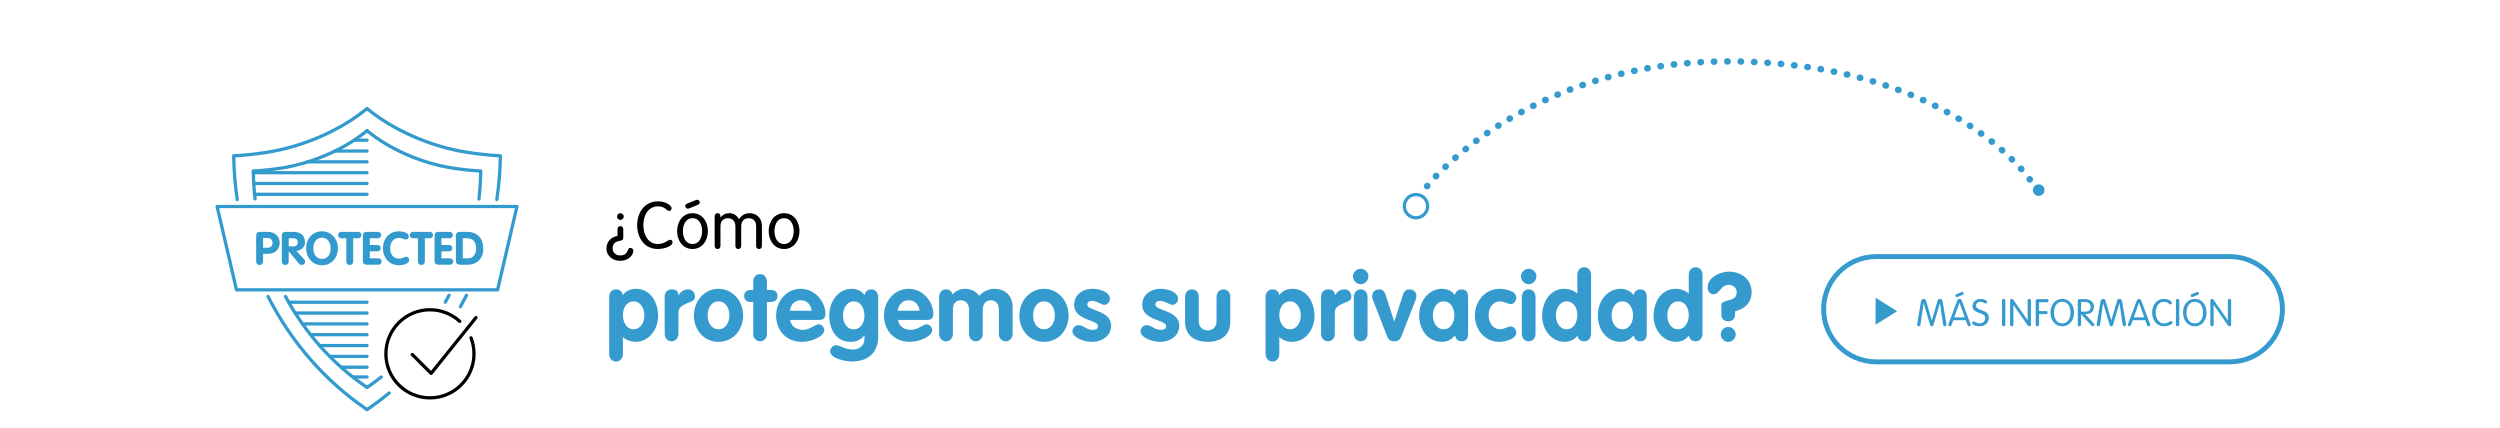 <?xml version="1.0" encoding="utf-8"?>
<!-- Generator: Adobe Illustrator 21.0.0, SVG Export Plug-In . SVG Version: 6.00 Build 0)  -->
<!DOCTYPE svg PUBLIC "-//W3C//DTD SVG 1.1//EN" "http://www.w3.org/Graphics/SVG/1.1/DTD/svg11.dtd">
<svg version="1.1" id="SP" xmlns="http://www.w3.org/2000/svg" xmlns:xlink="http://www.w3.org/1999/xlink" x="0px" y="0px"
	 width="760px" height="130px" viewBox="0 0 760 130" style="enable-background:new 0 0 760 130;" xml:space="preserve">
<g>
	<g>
		<path style="fill:none;stroke:#339ACE;stroke-linecap:round;stroke-linejoin:round;stroke-miterlimit:10;" d="M81.482,90.118c7.087,13.976,17.432,25.791,29.945,34.285c0,0,0.069,0.044,0.146,0.099v0.003
			c0,0,0.001-0.001,0.002-0.001s0.001,0.001,0.001,0.001l0.001-0.002"/>
		<path style="fill:none;stroke:#339ACE;stroke-linecap:round;stroke-linejoin:round;stroke-miterlimit:10;" d="M111.577,33.003V33c0,0-0.001,0.001-0.002,0.002c-0.001-0.001-0.001-0.001-0.002-0.002v0.003
			c-7.626,6.315-19.028,11.575-30.735,13.354c-3.322,0.505-6.595,0.842-9.793,1.024c0.064,4.515,0.43,8.952,1.077,13.288"/>
		<path style="fill:none;stroke:#339ACE;stroke-linecap:round;stroke-linejoin:round;stroke-miterlimit:10;" d="M118.315,119.462c-2.12,1.752-4.318,3.402-6.588,4.942c0,0-0.069,0.044-0.146,0.099v0.003
			c0,0-0.001-0.001-0.002-0.001s-0.001,0.001-0.001,0.001l-0.001-0.002"/>
		<path style="fill:none;stroke:#339ACE;stroke-linecap:round;stroke-linejoin:round;stroke-miterlimit:10;" d="M141.814,89.774c-0.551,1.049-1.237,2.326-1.854,3.463"/>
		<path style="fill:none;stroke:#339ACE;stroke-linecap:round;stroke-linejoin:round;stroke-miterlimit:10;" d="M111.577,33.003V33l0.002,0.002C111.58,33.001,111.58,33,111.581,33v0.003
			c7.626,6.315,19.028,11.575,30.735,13.354c3.322,0.505,6.595,0.842,9.793,1.024c-0.064,4.514-0.43,8.95-1.077,13.286"/>
	</g>
	<g>
		<path style="fill:none;stroke:#339ACE;stroke-linecap:round;stroke-linejoin:round;stroke-miterlimit:10;" d="M86.781,90.117c6.007,11.191,14.498,20.667,24.668,27.571c0,0,0.059,0.038,0.125,0.085v0.002
			c0,0,0.001-0.001,0.002-0.001l0.001,0.001l0.001-0.002"/>
		<path style="fill:none;stroke:#339ACE;stroke-linecap:round;stroke-linejoin:round;stroke-miterlimit:10;" d="M111.577,39.733V39.73l-0.002,0.001c0,0-0.001-0.001-0.002-0.001v0.003
			c-6.504,5.386-16.229,9.872-26.213,11.389c-2.833,0.43-5.625,0.718-8.352,0.873c0.041,2.859,0.223,5.682,0.54,8.46"/>
		<path style="fill:none;stroke:#339ACE;stroke-linecap:round;stroke-linejoin:round;stroke-miterlimit:10;" d="M115.923,114.603c-1.371,1.078-2.777,2.108-4.217,3.085c0,0-0.059,0.038-0.125,0.085v0.002l-0.002-0.001
			c-0.001,0-0.001,0.001-0.001,0.001l-0.001-0.002"/>
		<path style="fill:none;stroke:#339ACE;stroke-linecap:round;stroke-linejoin:round;stroke-miterlimit:10;" d="M136.504,89.774c-0.392,0.731-0.794,1.472-1.139,2.106"/>
		<path style="fill:none;stroke:#339ACE;stroke-linecap:round;stroke-linejoin:round;stroke-miterlimit:10;" d="M111.577,39.733V39.73l0.002,0.001l0.002-0.001v0.003c6.504,5.386,16.229,9.872,26.213,11.389
			c2.833,0.43,5.625,0.718,8.352,0.873c-0.041,2.874-0.225,5.711-0.545,8.502"/>
	</g>
	<path style="fill:none;stroke:#000000;stroke-linecap:round;stroke-linejoin:round;stroke-miterlimit:10;" d="M143.187,102.703c0.586,1.505,0.907,3.142,0.907,4.854c0,7.395-5.995,13.39-13.39,13.39
		c-7.395,0-13.39-5.995-13.39-13.39s5.995-13.39,13.39-13.39c3.489,0,6.667,1.335,9.05,3.521"/>
	<g>
		<polyline style="fill:none;stroke:#000000;stroke-linecap:round;stroke-linejoin:round;stroke-miterlimit:10;" points="144.69,96.553 131.062,113.499 125.324,107.761 		"/>
	</g>
	<polygon style="fill:none;stroke:#339ACE;stroke-linecap:round;stroke-linejoin:round;stroke-miterlimit:10;" points="151.264,88.109 71.891,88.109 66,62.776 157.154,62.776 	"/>
	<g>
		<path style="fill:#339ACE;" d="M77.876,71.582c0-0.659,0.393-1.094,1.094-1.094h2.482c2.061,0,3.59,1.347,3.59,3.352
			c0,2.047-1.585,3.323-3.506,3.323H79.98v2.3c0,0.701-0.449,1.094-1.052,1.094s-1.052-0.393-1.052-1.094V71.582z M79.98,75.313
			h1.43c0.884,0,1.444-0.646,1.444-1.486c0-0.842-0.561-1.486-1.444-1.486h-1.43V75.313z"/>
		<path style="fill:#339ACE;" d="M85.67,71.582c0-0.673,0.379-1.094,1.08-1.094h2.468c2.16,0,3.492,0.968,3.492,3.169
			c0,1.543-1.164,2.427-2.594,2.65L92.5,78.86c0.196,0.21,0.281,0.42,0.281,0.616c0,0.547-0.435,1.08-1.052,1.08
			c-0.252,0-0.589-0.098-0.813-0.364l-3.113-3.772h-0.028v3.043c0,0.701-0.449,1.094-1.052,1.094s-1.052-0.393-1.052-1.094
			L85.67,71.582L85.67,71.582z M87.774,74.905h1.444c0.771,0,1.304-0.463,1.304-1.248c0-0.799-0.533-1.233-1.304-1.233h-1.444
			V74.905z"/>
		<path style="fill:#339ACE;" d="M93.072,75.48c0-2.917,1.963-5.16,4.824-5.16c2.819,0,4.824,2.313,4.824,5.16
			c0,2.902-1.949,5.16-4.824,5.16C95.049,80.641,93.072,78.383,93.072,75.48z M100.532,75.48c0-1.696-0.884-3.226-2.637-3.226
			c-1.752,0-2.636,1.529-2.636,3.226c0,1.711,0.855,3.226,2.636,3.226C99.677,78.706,100.532,77.191,100.532,75.48z"/>
		<path style="fill:#339ACE;" d="M105.269,72.424h-1.529c-0.673,0-0.954-0.491-0.954-0.968c0-0.491,0.351-0.968,0.954-0.968h5.161
			c0.603,0,0.954,0.477,0.954,0.968c0,0.477-0.281,0.968-0.954,0.968h-1.529v7.039c0,0.701-0.449,1.094-1.051,1.094
			c-0.603,0-1.052-0.393-1.052-1.094V72.424z"/>
		<path style="fill:#339ACE;" d="M110.314,71.708c0-0.701,0.351-1.22,1.094-1.22h3.478c0.673,0,0.996,0.477,0.996,0.968
			c0,0.477-0.337,0.968-0.996,0.968h-2.468v2.047h2.3c0.687,0,1.024,0.477,1.024,0.968c0,0.477-0.351,0.968-1.024,0.968h-2.3v2.131
			h2.594c0.673,0,0.996,0.478,0.996,0.968c0,0.477-0.336,0.968-0.996,0.968h-3.618c-0.617,0-1.08-0.421-1.08-1.052
			C110.314,79.422,110.314,71.708,110.314,71.708z"/>
		<path style="fill:#339ACE;" d="M121.235,70.32c1.024,0,3.015,0.336,3.015,1.57c0,0.505-0.351,0.939-0.87,0.939
			c-0.575,0-0.967-0.49-2.146-0.49c-1.739,0-2.636,1.472-2.636,3.183c0,1.669,0.912,3.1,2.636,3.1c1.178,0,1.655-0.59,2.23-0.59
			c0.631,0,0.925,0.632,0.925,0.954c0,1.346-2.117,1.654-3.155,1.654c-2.846,0-4.824-2.258-4.824-5.16
			C116.412,72.563,118.375,70.32,121.235,70.32z"/>
		<path style="fill:#339ACE;" d="M127.052,72.424h-1.529c-0.673,0-0.954-0.491-0.954-0.968c0-0.491,0.351-0.968,0.954-0.968h5.161
			c0.603,0,0.954,0.477,0.954,0.968c0,0.477-0.281,0.968-0.954,0.968h-1.529v7.039c0,0.701-0.449,1.094-1.052,1.094
			s-1.051-0.393-1.051-1.094C127.052,79.463,127.052,72.424,127.052,72.424z"/>
		<path style="fill:#339ACE;" d="M132.098,71.708c0-0.701,0.351-1.22,1.094-1.22h3.478c0.673,0,0.996,0.477,0.996,0.968
			c0,0.477-0.337,0.968-0.996,0.968h-2.468v2.047h2.3c0.687,0,1.024,0.477,1.024,0.968c0,0.477-0.351,0.968-1.024,0.968h-2.3v2.131
			h2.594c0.673,0,0.996,0.478,0.996,0.968c0,0.477-0.336,0.968-0.996,0.968h-3.618c-0.617,0-1.08-0.421-1.08-1.052L132.098,71.708
			L132.098,71.708z"/>
		<path style="fill:#339ACE;" d="M138.588,71.568c0-0.646,0.449-1.08,1.08-1.08h2.328c3.141,0,4.936,2.02,4.936,5.133
			c0,2.944-1.907,4.852-4.796,4.852h-2.44c-0.463,0-1.108-0.252-1.108-1.052V71.568z M140.692,78.537h1.417
			c1.809,0,2.636-1.332,2.636-3.015c0-1.795-0.841-3.099-2.776-3.099h-1.276v6.114H140.692z"/>
	</g>
	<line style="fill:none;stroke:#339ACE;stroke-linecap:round;stroke-linejoin:round;stroke-miterlimit:10;" x1="77.009" y1="52.495" x2="111.577" y2="52.495"/>
	<line style="fill:none;stroke:#339ACE;stroke-linecap:round;stroke-linejoin:round;stroke-miterlimit:10;" x1="93.473" y1="49.203" x2="111.577" y2="49.203"/>
	<line style="fill:none;stroke:#339ACE;stroke-linecap:round;stroke-linejoin:round;stroke-miterlimit:10;" x1="101.824" y1="45.911" x2="111.577" y2="45.911"/>
	<line style="fill:none;stroke:#339ACE;stroke-linecap:round;stroke-linejoin:round;stroke-miterlimit:10;" x1="107.874" y1="42.62" x2="111.577" y2="42.62"/>
	<line style="fill:none;stroke:#339ACE;stroke-linecap:round;stroke-linejoin:round;stroke-miterlimit:10;" x1="77.146" y1="55.787" x2="111.577" y2="55.787"/>
	<line style="fill:none;stroke:#339ACE;stroke-linecap:round;stroke-linejoin:round;stroke-miterlimit:10;" x1="77.332" y1="59.078" x2="111.577" y2="59.078"/>
	<line style="fill:none;stroke:#339ACE;stroke-linecap:round;stroke-linejoin:round;stroke-miterlimit:10;" x1="94.565" y1="101.755" x2="111.577" y2="101.755"/>
	<line style="fill:none;stroke:#339ACE;stroke-linecap:round;stroke-linejoin:round;stroke-miterlimit:10;" x1="92.153" y1="98.464" x2="111.577" y2="98.464"/>
	<line style="fill:none;stroke:#339ACE;stroke-linecap:round;stroke-linejoin:round;stroke-miterlimit:10;" x1="89.755" y1="95.172" x2="111.577" y2="95.172"/>
	<line style="fill:none;stroke:#339ACE;stroke-linecap:round;stroke-linejoin:round;stroke-miterlimit:10;" x1="87.808" y1="91.88" x2="111.577" y2="91.88"/>
	<line style="fill:none;stroke:#339ACE;stroke-linecap:round;stroke-linejoin:round;stroke-miterlimit:10;" x1="97.143" y1="105.047" x2="111.577" y2="105.047"/>
	<line style="fill:none;stroke:#339ACE;stroke-linecap:round;stroke-linejoin:round;stroke-miterlimit:10;" x1="100.354" y1="108.339" x2="111.577" y2="108.339"/>
	<line style="fill:none;stroke:#339ACE;stroke-linecap:round;stroke-linejoin:round;stroke-miterlimit:10;" x1="103.846" y1="111.63" x2="111.577" y2="111.63"/>
	<line style="fill:none;stroke:#339ACE;stroke-linecap:round;stroke-linejoin:round;stroke-miterlimit:10;" x1="107.401" y1="114.603" x2="111.577" y2="114.603"/>
</g>
<g>
	<path d="M187.721,69.694c0-0.58,0.34-0.94,0.88-0.94s0.88,0.36,0.88,0.94v2.261c0,0.9-0.02,1.061-1.4,1.34
		c-1.581,0.32-1.841,1.42-1.841,2.16c0,1.361,0.98,2.201,2.321,2.201c1.06,0,1.88-0.381,2.32-1.641c0.18-0.52,0.42-0.66,0.78-0.66
		c0.46,0,0.88,0.36,0.86,0.92c-0.08,1.761-2.041,3.021-3.901,3.021c-2.42,0-4.261-1.561-4.261-3.682c0-2.16,1.36-3.5,3.361-3.92
		L187.721,69.694L187.721,69.694z M188.601,66.854c-0.56,0-1.021-0.46-1.021-1.02s0.46-1.02,1.021-1.02s1.02,0.46,1.02,1.02
		S189.161,66.854,188.601,66.854z"/>
	<path d="M199.941,74.176c2.141,0,3.081-1.281,3.821-1.281c0.42,0,0.7,0.32,0.7,0.82c0,0.9-2.021,1.98-4.521,1.98
		c-4.121,0-6.241-3.541-6.241-7.241c0-3.701,2.121-7.242,6.341-7.242c2.521,0,4.121,1.36,4.121,2.081c0,0.46-0.28,0.84-0.72,0.84
		c-0.8,0-1.2-1.4-3.401-1.4c-3.161,0-4.461,3-4.461,5.721S196.92,74.176,199.941,74.176z"/>
	<path d="M210.521,64.813c3,0,4.681,2.62,4.681,5.44c0,2.821-1.68,5.441-4.681,5.441s-4.681-2.62-4.681-5.441
		C205.84,67.434,207.52,64.813,210.521,64.813z M210.521,74.176c2.16,0,2.92-2.121,2.92-3.922c0-1.8-0.76-3.92-2.92-3.92
		c-2.161,0-2.921,2.12-2.921,3.92C207.6,72.055,208.36,74.176,210.521,74.176z M209.741,63.253c-0.34,0.14-0.5,0.18-0.68,0.18
		c-0.52,0-0.76-0.54-0.76-0.84c0-0.24,0.14-0.52,0.7-0.74l2.3-0.94c0.34-0.14,0.5-0.18,0.68-0.18c0.52,0,0.76,0.54,0.76,0.84
		c0,0.24-0.14,0.52-0.7,0.74L209.741,63.253z"/>
	<path d="M223.561,68.795c0-1.521-0.84-2.461-2.28-2.461c-1.42,0-2.261,0.939-2.261,2.461v5.961c0,0.58-0.34,0.939-0.88,0.939
		s-0.88-0.359-0.88-0.939v-9.002c0-0.58,0.34-0.94,0.88-0.94s0.88,0.36,0.88,0.94v0.321l0.04,0.039c0.42-0.54,1.081-1.3,2.681-1.3
		c1.041,0,2.121,0.44,2.921,1.8c0.78-1.12,1.72-1.8,3.261-1.8c1.64,0,3.701,1.04,3.701,4.041v5.901c0,0.58-0.34,0.939-0.88,0.939
		s-0.88-0.359-0.88-0.939v-5.961c0-1.521-0.84-2.461-2.281-2.461c-1.42,0-2.26,0.939-2.26,2.461v5.961c0,0.58-0.34,0.939-0.88,0.939
		s-0.88-0.359-0.88-0.939v-5.961H223.561z"/>
	<path d="M238.361,64.813c3,0,4.681,2.62,4.681,5.44c0,2.821-1.68,5.441-4.681,5.441s-4.681-2.62-4.681-5.441
		C233.68,67.434,235.36,64.813,238.361,64.813z M238.361,74.176c2.16,0,2.92-2.121,2.92-3.922c0-1.8-0.76-3.92-2.92-3.92
		c-2.161,0-2.921,2.12-2.921,3.92C235.44,72.055,236.2,74.176,238.361,74.176z"/>
	<path style="fill:#359BCE;" d="M185.189,90.291c0-1.393,0.87-2.32,2.088-2.32c1.16,0,1.828,0.638,2.088,1.74
		c0.783-1.276,2.408-1.914,3.974-1.914c4.496,0,6.729,4.205,6.729,8.267c0,3.945-2.668,7.86-6.875,7.86
		c-1.306,0-2.727-0.493-3.829-1.45v5.105c0,1.393-0.87,2.32-2.088,2.32s-2.088-0.928-2.088-2.32L185.189,90.291L185.189,90.291z
		 M192.644,100.096c2.176,0,3.249-2.263,3.249-4.206c0-1.973-1.073-4.265-3.249-4.265c-2.233,0-3.278,2.089-3.278,4.119
		S190.353,100.096,192.644,100.096z"/>
	<path style="fill:#359BCE;" d="M202.067,90.059c0-1.392,1.102-2.088,2.146-2.088c1.102,0,2.03,0.406,2.03,1.74h0.058
		c0.783-1.16,1.625-1.74,2.93-1.74c1.015,0,2.031,0.725,2.031,2.233c0,1.363-1.248,1.45-2.495,2.03
		c-1.248,0.58-2.524,1.131-2.524,2.785v6.41c0,1.393-0.87,2.32-2.088,2.32s-2.088-0.928-2.088-2.32V90.059z"/>
	<path style="fill:#359BCE;" d="M225.909,95.89c0,4.351-2.988,8.034-7.484,8.034s-7.484-3.684-7.484-8.034c0-4.235,3.075-8.093,7.484-8.093
		S225.909,91.654,225.909,95.89z M215.118,95.89c0,2.001,1.044,4.206,3.307,4.206s3.307-2.205,3.307-4.206
		c0-2.002-1.015-4.265-3.307-4.265S215.118,93.888,215.118,95.89z"/>
	<path style="fill:#359BCE;" d="M228.979,91.8h-0.928c-1.131,0-1.828-0.696-1.828-1.828c0-1.044,0.783-1.827,1.828-1.827h0.928V85.65
		c0-1.392,0.87-2.32,2.088-2.32s2.088,0.929,2.088,2.32v2.495h1.189c1.073,0,2.001,0.493,2.001,1.827
		c0,1.306-0.928,1.828-2.001,1.828h-1.189v9.63c0,1.393-0.87,2.32-2.088,2.32s-2.088-0.928-2.088-2.32V91.8z"/>
	<path style="fill:#359BCE;" d="M240.203,97.253c0.29,2.06,2.001,3.017,3.945,3.017c2.146,0,3.626-1.683,4.728-1.683
		c0.899,0,1.711,0.899,1.711,1.799c0,1.798-3.713,3.538-6.816,3.538c-4.699,0-7.832-3.423-7.832-8.034
		c0-4.235,3.075-8.093,7.484-8.093c4.525,0,7.513,4.118,7.513,7.6c0,1.247-0.551,1.856-1.828,1.856H240.203z M246.758,94.468
		c-0.232-1.827-1.393-3.19-3.336-3.19c-1.856,0-3.104,1.421-3.307,3.19H246.758z"/>
	<path style="fill:#359BCE;" d="M266.972,102.357c0,5.019-3.278,7.542-8.035,7.542c-1.711,0-6.584-0.841-6.584-3.133
		c0-0.783,0.87-1.827,1.682-1.827c1.334,0,2.814,1.306,5.221,1.306c2.031,0,3.539-1.189,3.539-3.307v-0.986h-0.058
		c-0.87,1.276-2.292,1.972-4.206,1.972c-4.38,0-6.439-3.857-6.439-8.006c0-4.206,2.668-8.121,6.875-8.121
		c1.421,0,3.046,0.638,3.829,1.914c0.261-1.103,0.928-1.74,2.088-1.74c1.218,0,2.089,0.928,2.089,2.32v12.066H266.972z
		 M259.517,91.625c-2.175,0-3.249,2.263-3.249,4.206c0,2.233,1.073,4.265,3.249,4.265c2.233,0,3.278-2.089,3.278-4.119
		S261.809,91.625,259.517,91.625z"/>
	<path style="fill:#359BCE;" d="M273.001,97.253c0.29,2.06,2.001,3.017,3.945,3.017c2.146,0,3.626-1.683,4.728-1.683
		c0.899,0,1.711,0.899,1.711,1.799c0,1.798-3.713,3.538-6.816,3.538c-4.699,0-7.832-3.423-7.832-8.034
		c0-4.235,3.075-8.093,7.484-8.093c4.525,0,7.513,4.118,7.513,7.6c0,1.247-0.551,1.856-1.827,1.856H273.001z M279.557,94.468
		c-0.232-1.827-1.393-3.19-3.336-3.19c-1.856,0-3.104,1.421-3.307,3.19H279.557z"/>
	<path style="fill:#359BCE;" d="M285.499,90.291c0-1.393,0.87-2.32,2.088-2.32c1.073,0,1.77,0.58,1.915,1.566
		c1.015-1.103,2.35-1.74,3.887-1.74c1.741,0,3.22,0.725,4.322,2.117c1.16-1.335,2.988-2.117,4.409-2.117
		c3.394,0,5.714,1.972,5.714,5.627v8.006c0,1.393-0.87,2.32-2.088,2.32s-2.088-0.928-2.088-2.32v-7.281
		c0-1.682-0.928-2.871-2.437-2.871c-1.538,0-2.466,1.189-2.466,2.871v7.281c0,1.393-0.87,2.32-2.088,2.32s-2.088-0.928-2.088-2.32
		v-7.281c0-1.682-0.928-2.871-2.437-2.871c-1.711,0-2.466,1.189-2.466,2.871v7.281c0,1.393-0.87,2.32-2.088,2.32
		s-2.088-0.928-2.088-2.32L285.499,90.291L285.499,90.291z"/>
	<path style="fill:#359BCE;" d="M324.855,95.89c0,4.351-2.988,8.034-7.484,8.034s-7.484-3.684-7.484-8.034c0-4.235,3.075-8.093,7.484-8.093
		S324.855,91.654,324.855,95.89z M314.064,95.89c0,2.001,1.044,4.206,3.307,4.206s3.307-2.205,3.307-4.206
		c0-2.002-1.015-4.265-3.307-4.265S314.064,93.888,314.064,95.89z"/>
	<path style="fill:#359BCE;" d="M335.7,92.67c-0.783,0-2.379-1.219-3.742-1.219c-0.754,0-1.421,0.349-1.421,1.16
		c0,1.943,7.252,1.653,7.252,6.411c0,2.784-2.35,4.901-5.946,4.901c-2.35,0-5.831-1.334-5.831-3.22c0-0.638,0.638-1.856,1.798-1.856
		c1.625,0,2.35,1.422,4.322,1.422c1.276,0,1.653-0.406,1.653-1.189c0-1.914-7.252-1.624-7.252-6.41c0-2.901,2.35-4.873,5.657-4.873
		c2.059,0,5.221,0.957,5.221,3.017C337.411,91.771,336.686,92.67,335.7,92.67z"/>
	<path style="fill:#359BCE;" d="M356.405,92.67c-0.783,0-2.379-1.219-3.742-1.219c-0.754,0-1.421,0.349-1.421,1.16
		c0,1.943,7.252,1.653,7.252,6.411c0,2.784-2.35,4.901-5.946,4.901c-2.35,0-5.831-1.334-5.831-3.22c0-0.638,0.638-1.856,1.798-1.856
		c1.625,0,2.35,1.422,4.322,1.422c1.276,0,1.653-0.406,1.653-1.189c0-1.914-7.252-1.624-7.252-6.41c0-2.901,2.35-4.873,5.657-4.873
		c2.059,0,5.221,0.957,5.221,3.017C358.117,91.771,357.392,92.67,356.405,92.67z"/>
	<path style="fill:#359BCE;" d="M360.26,90.291c0-1.393,0.87-2.32,2.088-2.32s2.088,0.928,2.088,2.32v7.455c0,1.74,1.305,2.697,2.698,2.697
		c1.392,0,2.698-0.957,2.698-2.697v-7.455c0-1.393,0.87-2.32,2.088-2.32s2.088,0.928,2.088,2.32v7.542
		c0,3.713-2.465,6.091-6.875,6.091s-6.875-2.378-6.875-6.091v-7.542H360.26z"/>
	<path style="fill:#359BCE;" d="M384.736,90.291c0-1.393,0.869-2.32,2.088-2.32c1.16,0,1.827,0.638,2.088,1.74
		c0.783-1.276,2.408-1.914,3.975-1.914c4.496,0,6.729,4.205,6.729,8.267c0,3.945-2.669,7.86-6.874,7.86
		c-1.306,0-2.727-0.493-3.83-1.45v5.105c0,1.393-0.869,2.32-2.088,2.32s-2.088-0.928-2.088-2.32L384.736,90.291L384.736,90.291z
		 M392.19,100.096c2.176,0,3.249-2.263,3.249-4.206c0-1.973-1.073-4.265-3.249-4.265c-2.233,0-3.278,2.089-3.278,4.119
		S389.898,100.096,392.19,100.096z"/>
	<path style="fill:#359BCE;" d="M401.613,90.059c0-1.392,1.102-2.088,2.146-2.088c1.102,0,2.03,0.406,2.03,1.74h0.058
		c0.783-1.16,1.625-1.74,2.93-1.74c1.016,0,2.031,0.725,2.031,2.233c0,1.363-1.248,1.45-2.494,2.03
		c-1.248,0.58-2.524,1.131-2.524,2.785v6.41c0,1.393-0.87,2.32-2.089,2.32c-1.218,0-2.088-0.928-2.088-2.32L401.613,90.059
		L401.613,90.059z"/>
	<path style="fill:#359BCE;" d="M415.998,83.996c0,1.306-1.045,2.408-2.35,2.408c-1.247,0-2.35-1.132-2.35-2.408
		c0-1.188,1.103-2.291,2.35-2.291C414.896,81.705,415.998,82.778,415.998,83.996z M411.561,90.291c0-1.393,0.869-2.32,2.088-2.32
		s2.088,0.928,2.088,2.32v11.139c0,1.393-0.869,2.32-2.088,2.32s-2.088-0.928-2.088-2.32V90.291z"/>
	<path style="fill:#359BCE;" d="M417.389,91.219c-0.203-0.521-0.262-0.841-0.262-1.218c0-1.334,1.045-2.03,2.176-2.03
		c1.16,0,1.653,0.841,1.856,1.479l2.669,8.237h0.058l2.669-8.237c0.203-0.639,0.695-1.479,1.856-1.479
		c1.131,0,2.175,0.696,2.175,2.03c0,0.377-0.058,0.696-0.261,1.218l-4.206,10.791c-0.406,1.073-0.841,1.74-2.262,1.74
		c-1.422,0-1.857-0.667-2.264-1.74L417.389,91.219z"/>
	<path style="fill:#359BCE;" d="M446.305,101.023c0,1.073,0,2.727-2.001,2.727c-1.219,0-1.712-0.667-2.002-1.77
		c-1.073,1.276-2.378,1.943-3.974,1.943c-3.916,0-6.904-3.335-6.904-8.034c0-4.583,3.075-8.093,6.904-8.093
		c1.537,0,3.045,0.608,3.974,1.914c0.116-1.016,0.986-1.74,2.002-1.74c2.001,0,2.001,1.653,2.001,2.727V101.023z M438.908,100.096
		c2.176,0,3.22-2.205,3.22-4.206c0-2.002-1.015-4.265-3.22-4.265c-2.291,0-3.307,2.263-3.307,4.265
		C435.602,97.891,436.646,100.096,438.908,100.096z"/>
	<path style="fill:#359BCE;" d="M459.354,92.438c-1.045,0-1.973-0.813-3.308-0.813c-2.378,0-3.51,2.118-3.51,4.265
		c0,2.06,1.248,4.206,3.51,4.206c1.045,0,2.611-0.87,3.104-0.87c0.986,0,1.798,0.841,1.798,1.827c0,2.146-3.597,2.871-5.105,2.871
		c-4.496,0-7.483-3.684-7.483-8.034c0-4.235,3.075-8.093,7.483-8.093c1.654,0,5.105,0.608,5.105,2.639
		C460.948,91.307,460.339,92.438,459.354,92.438z"/>
	<path style="fill:#359BCE;" d="M467.066,83.996c0,1.306-1.044,2.408-2.35,2.408c-1.247,0-2.35-1.132-2.35-2.408
		c0-1.188,1.103-2.291,2.35-2.291S467.066,82.778,467.066,83.996z M462.628,90.291c0-1.393,0.871-2.32,2.089-2.32
		c1.219,0,2.089,0.928,2.089,2.32v11.139c0,1.393-0.87,2.32-2.089,2.32c-1.218,0-2.089-0.928-2.089-2.32V90.291z"/>
	<path style="fill:#359BCE;" d="M483.686,101.43c0,1.393-0.87,2.32-2.089,2.32c-1.16,0-1.827-0.638-2.088-1.74
		c-0.783,1.276-2.408,1.914-3.829,1.914c-4.206,0-6.875-3.915-6.875-7.86c0-4.062,2.233-8.267,6.729-8.267
		c1.45,0,2.872,0.492,3.975,1.45v-5.686c0-1.393,0.87-2.32,2.088-2.32c1.219,0,2.089,0.928,2.089,2.32V101.43z M476.23,91.625
		c-2.176,0-3.249,2.292-3.249,4.265c0,1.943,1.073,4.206,3.249,4.206c2.292,0,3.278-2.321,3.278-4.352S478.464,91.625,476.23,91.625
		z"/>
	<path style="fill:#359BCE;" d="M500.621,101.023c0,1.073,0,2.727-2.002,2.727c-1.218,0-1.711-0.667-2.001-1.77
		c-1.073,1.276-2.379,1.943-3.975,1.943c-3.916,0-6.903-3.335-6.903-8.034c0-4.583,3.075-8.093,6.903-8.093
		c1.538,0,3.046,0.608,3.975,1.914c0.116-1.016,0.986-1.74,2.001-1.74c2.002,0,2.002,1.653,2.002,2.727L500.621,101.023
		L500.621,101.023z M493.224,100.096c2.176,0,3.221-2.205,3.221-4.206c0-2.002-1.016-4.265-3.221-4.265
		c-2.291,0-3.307,2.263-3.307,4.265C489.917,97.891,490.962,100.096,493.224,100.096z"/>
	<path style="fill:#359BCE;" d="M517.557,101.43c0,1.393-0.87,2.32-2.089,2.32c-1.16,0-1.827-0.638-2.088-1.74
		c-0.783,1.276-2.408,1.914-3.829,1.914c-4.206,0-6.875-3.915-6.875-7.86c0-4.062,2.233-8.267,6.729-8.267
		c1.45,0,2.872,0.492,3.975,1.45v-5.686c0-1.393,0.87-2.32,2.088-2.32c1.219,0,2.089,0.928,2.089,2.32V101.43z M510.102,91.625
		c-2.176,0-3.249,2.292-3.249,4.265c0,1.943,1.073,4.206,3.249,4.206c2.292,0,3.278-2.321,3.278-4.352
		S512.335,91.625,510.102,91.625z"/>
	<path style="fill:#359BCE;" d="M523.295,92.785c0-1.044,1.16-1.218,2.35-1.537c1.16-0.319,2.321-0.783,2.321-2.466
		c0-1.276-1.189-2.204-2.408-2.204c-2.437,0-2.813,2.872-4.67,2.872c-1.044,0-1.77-0.813-1.77-2.089
		c0-3.046,3.829-4.786,6.439-4.786c3.742,0,6.933,2.32,6.933,6.207c0,3.22-2.03,5.105-5.018,5.859v1.045
		c0,1.16-0.87,2.001-2.089,2.001c-1.306,0-2.089-0.841-2.089-2.001v-2.901C523.294,92.785,523.295,92.785,523.295,92.785z
		 M523.121,101.662c0-1.248,1.016-2.263,2.263-2.263s2.263,1.015,2.263,2.263c0,1.247-1.016,2.262-2.263,2.262
		S523.121,102.909,523.121,101.662z"/>
</g>
<ellipse transform="matrix(0.023 -1 1 0.023 357.752 491.797)" style="fill:none;stroke:#359BCE;stroke-miterlimit:10;" cx="430.572" cy="62.805" rx="3.536" ry="3.536"/>
<ellipse transform="matrix(0.023 -1 1 0.023 547.523 676.403)" style="fill:#359BCE;" cx="619.937" cy="57.985" rx="1.768" ry="1.768"/>
<g>
	<g>
		<path style="fill:none;stroke:#359BCE;stroke-width:2;stroke-linecap:round;stroke-linejoin:round;" d="M433.852,56.565c0,0,0.009-0.012,0.028-0.035"/>
		<path style="fill:none;stroke:#359BCE;stroke-width:2;stroke-linecap:round;stroke-linejoin:round;stroke-dasharray:0.099,3.974;" d="M436.518,53.564c8.734-9.169,39.038-36.117,92.544-34.872c56.006,1.304,81.136,27.435,86.746,34.24"/>
		<path style="fill:none;stroke:#359BCE;stroke-width:2;stroke-linecap:round;stroke-linejoin:round;" d="M617.028,54.504c0.017,0.025,0.026,0.037,0.026,0.037"/>
	</g>
</g>
<path style="fill:none;stroke:#359BCE;stroke-width:1.5;stroke-miterlimit:10;" d="M677.865,110H570.378c-8.837,0-16-7.163-16-16l0,0c0-8.837,7.163-16,16-16h107.487c8.837,0,16,7.163,16,16
	l0,0C693.865,102.837,686.702,110,677.865,110z"/>
<polygon style="fill:#359BCE;" points="576.732,94.606 570.168,98.708 570.168,90.503 "/>
<g>
	<path style="fill:#359BCE;" d="M583.82,98.75c-0.046,0.356-0.276,0.438-0.54,0.438c-0.311,0-0.472-0.207-0.472-0.518
		c0-0.115,0.023-0.264,0.058-0.459l1.114-6.572c0.104-0.575,0.426-0.771,0.793-0.771c0.402,0,0.62,0.149,0.735,0.528l1.747,5.986
		h0.022l1.746-5.986c0.115-0.379,0.334-0.528,0.735-0.528c0.368,0,0.689,0.195,0.793,0.771l1.115,6.572
		c0.034,0.195,0.057,0.344,0.057,0.459c0,0.311-0.16,0.518-0.471,0.518c-0.265,0-0.494-0.081-0.54-0.438l-0.954-6.571h-0.022
		l-1.953,6.595c-0.104,0.333-0.287,0.414-0.518,0.414c-0.229,0-0.413-0.081-0.517-0.414l-1.953-6.595h-0.023L583.82,98.75z"/>
	<path style="fill:#359BCE;" d="M593.263,98.808c-0.081,0.219-0.219,0.38-0.494,0.38c-0.265,0-0.482-0.161-0.482-0.426
		c0-0.138,0.104-0.402,0.138-0.505l2.539-6.768c0.126-0.356,0.333-0.621,0.724-0.621s0.598,0.265,0.725,0.621l2.539,6.768
		c0.034,0.103,0.138,0.367,0.138,0.505c0,0.265-0.219,0.426-0.482,0.426c-0.276,0-0.414-0.161-0.494-0.38l-0.528-1.471h-3.792
		L593.263,98.808z M595.698,92.04h-0.022l-1.574,4.424h3.171L595.698,92.04z M595.238,90.202c-0.195,0.08-0.287,0.104-0.391,0.104
		c-0.299,0-0.437-0.311-0.437-0.482c0-0.139,0.081-0.299,0.402-0.426l1.321-0.54c0.195-0.08,0.287-0.104,0.391-0.104
		c0.299,0,0.437,0.311,0.437,0.483c0,0.138-0.08,0.298-0.402,0.425L595.238,90.202z"/>
	<path style="fill:#359BCE;" d="M604.061,91.822c0,0.241-0.184,0.448-0.437,0.448c-0.448,0-0.598-0.529-1.608-0.529
		c-0.747,0-1.299,0.472-1.299,1.161c0,1.804,3.884,0.942,3.884,3.699c0,1.356-0.988,2.586-2.769,2.586
		c-1.08,0-2.275-0.414-2.275-0.988c0-0.276,0.138-0.518,0.425-0.518c0.345,0,0.828,0.632,1.861,0.632
		c1.046,0,1.678-0.758,1.678-1.666c0-1.941-3.884-0.999-3.884-3.677c0-0.953,0.896-2.103,2.413-2.103
		C603.062,90.868,604.061,91.294,604.061,91.822z"/>
	<path style="fill:#359BCE;" d="M609.62,98.647c0,0.333-0.195,0.54-0.506,0.54s-0.506-0.207-0.506-0.54v-7.239
		c0-0.333,0.195-0.54,0.506-0.54s0.506,0.207,0.506,0.54V98.647z"/>
	<path style="fill:#359BCE;" d="M612.078,98.647c0,0.333-0.195,0.54-0.506,0.54s-0.506-0.207-0.506-0.54v-7.182
		c0-0.402,0.139-0.598,0.46-0.598c0.299,0,0.437,0.127,0.712,0.528l4.137,5.94h0.023v-5.929c0-0.333,0.195-0.54,0.505-0.54
		c0.311,0,0.506,0.207,0.506,0.54v7.182c0,0.402-0.138,0.598-0.46,0.598c-0.299,0-0.437-0.127-0.712-0.529l-4.137-5.939h-0.022
		L612.078,98.647L612.078,98.647z"/>
	<path style="fill:#359BCE;" d="M619.866,98.647c0,0.333-0.195,0.54-0.506,0.54s-0.506-0.207-0.506-0.54v-7.158
		c0-0.311,0.161-0.552,0.54-0.552h2.873c0.287,0,0.494,0.149,0.494,0.471s-0.207,0.472-0.494,0.472h-2.401v2.677h2.125
		c0.288,0,0.494,0.149,0.494,0.471s-0.206,0.472-0.494,0.472h-2.125V98.647z"/>
	<path style="fill:#359BCE;" d="M626.921,90.868c2.332,0,3.584,2.034,3.584,4.159c0,2.126-1.252,4.16-3.584,4.16
		c-2.333,0-3.585-2.034-3.585-4.16C623.336,92.902,624.588,90.868,626.921,90.868z M626.921,98.313c1.838,0,2.505-1.723,2.505-3.286
		s-0.667-3.286-2.505-3.286c-1.839,0-2.505,1.724-2.505,3.286C624.416,96.591,625.082,98.313,626.921,98.313z"/>
	<path style="fill:#359BCE;" d="M632.651,98.647c0,0.333-0.195,0.54-0.506,0.54s-0.506-0.207-0.506-0.54v-7.158
		c0-0.311,0.161-0.552,0.54-0.552h1.873c1.287,0,2.505,0.873,2.505,2.206c0,1.654-1.011,2.274-2.229,2.321l-0.438,0.011l2.608,2.861
		c0.138,0.149,0.195,0.275,0.195,0.46c0,0.218-0.207,0.391-0.459,0.391c-0.207,0-0.345-0.104-0.46-0.23l-3.125-3.424v3.114H632.651z
		 M632.651,94.718h1.379c1.057,0,1.517-0.448,1.517-1.506c0-0.758-0.598-1.401-1.54-1.401h-1.355v2.907H632.651z"/>
	<path style="fill:#359BCE;" d="M638.396,98.75c-0.046,0.356-0.276,0.438-0.54,0.438c-0.311,0-0.472-0.207-0.472-0.518
		c0-0.115,0.023-0.264,0.058-0.459l1.114-6.572c0.104-0.575,0.426-0.771,0.793-0.771c0.402,0,0.62,0.149,0.735,0.528l1.746,5.986
		h0.023l1.746-5.986c0.115-0.379,0.334-0.528,0.735-0.528c0.368,0,0.689,0.195,0.793,0.771l1.114,6.572
		c0.035,0.195,0.058,0.344,0.058,0.459c0,0.311-0.16,0.518-0.471,0.518c-0.265,0-0.494-0.081-0.54-0.438l-0.954-6.571h-0.022
		l-1.953,6.595c-0.104,0.333-0.287,0.414-0.518,0.414c-0.229,0-0.413-0.081-0.517-0.414l-1.953-6.595h-0.023L638.396,98.75z"/>
	<path style="fill:#359BCE;" d="M647.838,98.808c-0.081,0.219-0.219,0.38-0.494,0.38c-0.265,0-0.482-0.161-0.482-0.426
		c0-0.138,0.104-0.402,0.138-0.505l2.539-6.768c0.126-0.356,0.333-0.621,0.724-0.621s0.598,0.265,0.725,0.621l2.539,6.768
		c0.034,0.103,0.138,0.367,0.138,0.505c0,0.265-0.219,0.426-0.482,0.426c-0.276,0-0.414-0.161-0.494-0.38l-0.528-1.471h-3.792
		L647.838,98.808z M650.273,92.04h-0.022l-1.574,4.424h3.171L650.273,92.04z"/>
	<path style="fill:#359BCE;" d="M657.832,98.313c1.229,0,1.77-0.735,2.194-0.735c0.241,0,0.402,0.185,0.402,0.472
		c0,0.517-1.161,1.138-2.597,1.138c-2.367,0-3.585-2.034-3.585-4.16c0-2.125,1.218-4.159,3.642-4.159
		c1.448,0,2.367,0.781,2.367,1.195c0,0.265-0.161,0.482-0.413,0.482c-0.46,0-0.689-0.805-1.954-0.805
		c-1.815,0-2.562,1.724-2.562,3.286C655.327,96.591,656.097,98.313,657.832,98.313z"/>
	<path style="fill:#359BCE;" d="M662.495,98.647c0,0.333-0.195,0.54-0.506,0.54s-0.506-0.207-0.506-0.54v-7.239
		c0-0.333,0.195-0.54,0.506-0.54s0.506,0.207,0.506,0.54V98.647z"/>
	<path style="fill:#359BCE;" d="M667.217,90.868c2.332,0,3.584,2.034,3.584,4.159c0,2.126-1.252,4.16-3.584,4.16
		c-2.333,0-3.585-2.034-3.585-4.16C663.632,92.902,664.884,90.868,667.217,90.868z M667.217,98.313c1.838,0,2.505-1.723,2.505-3.286
		s-0.667-3.286-2.505-3.286c-1.839,0-2.505,1.724-2.505,3.286C664.712,96.591,665.378,98.313,667.217,98.313z M666.769,90.202
		c-0.195,0.08-0.287,0.104-0.391,0.104c-0.299,0-0.437-0.311-0.437-0.482c0-0.139,0.08-0.299,0.401-0.426l1.321-0.54
		c0.195-0.08,0.288-0.104,0.391-0.104c0.299,0,0.438,0.311,0.438,0.483c0,0.138-0.081,0.298-0.402,0.425L666.769,90.202z"/>
	<path style="fill:#359BCE;" d="M672.948,98.647c0,0.333-0.195,0.54-0.506,0.54s-0.506-0.207-0.506-0.54v-7.182
		c0-0.402,0.139-0.598,0.46-0.598c0.299,0,0.437,0.127,0.713,0.528l4.136,5.94h0.023v-5.929c0-0.333,0.195-0.54,0.505-0.54
		c0.311,0,0.506,0.207,0.506,0.54v7.182c0,0.402-0.138,0.598-0.46,0.598c-0.298,0-0.437-0.127-0.712-0.529l-4.137-5.939h-0.022
		L672.948,98.647L672.948,98.647z"/>
</g>
</svg>
